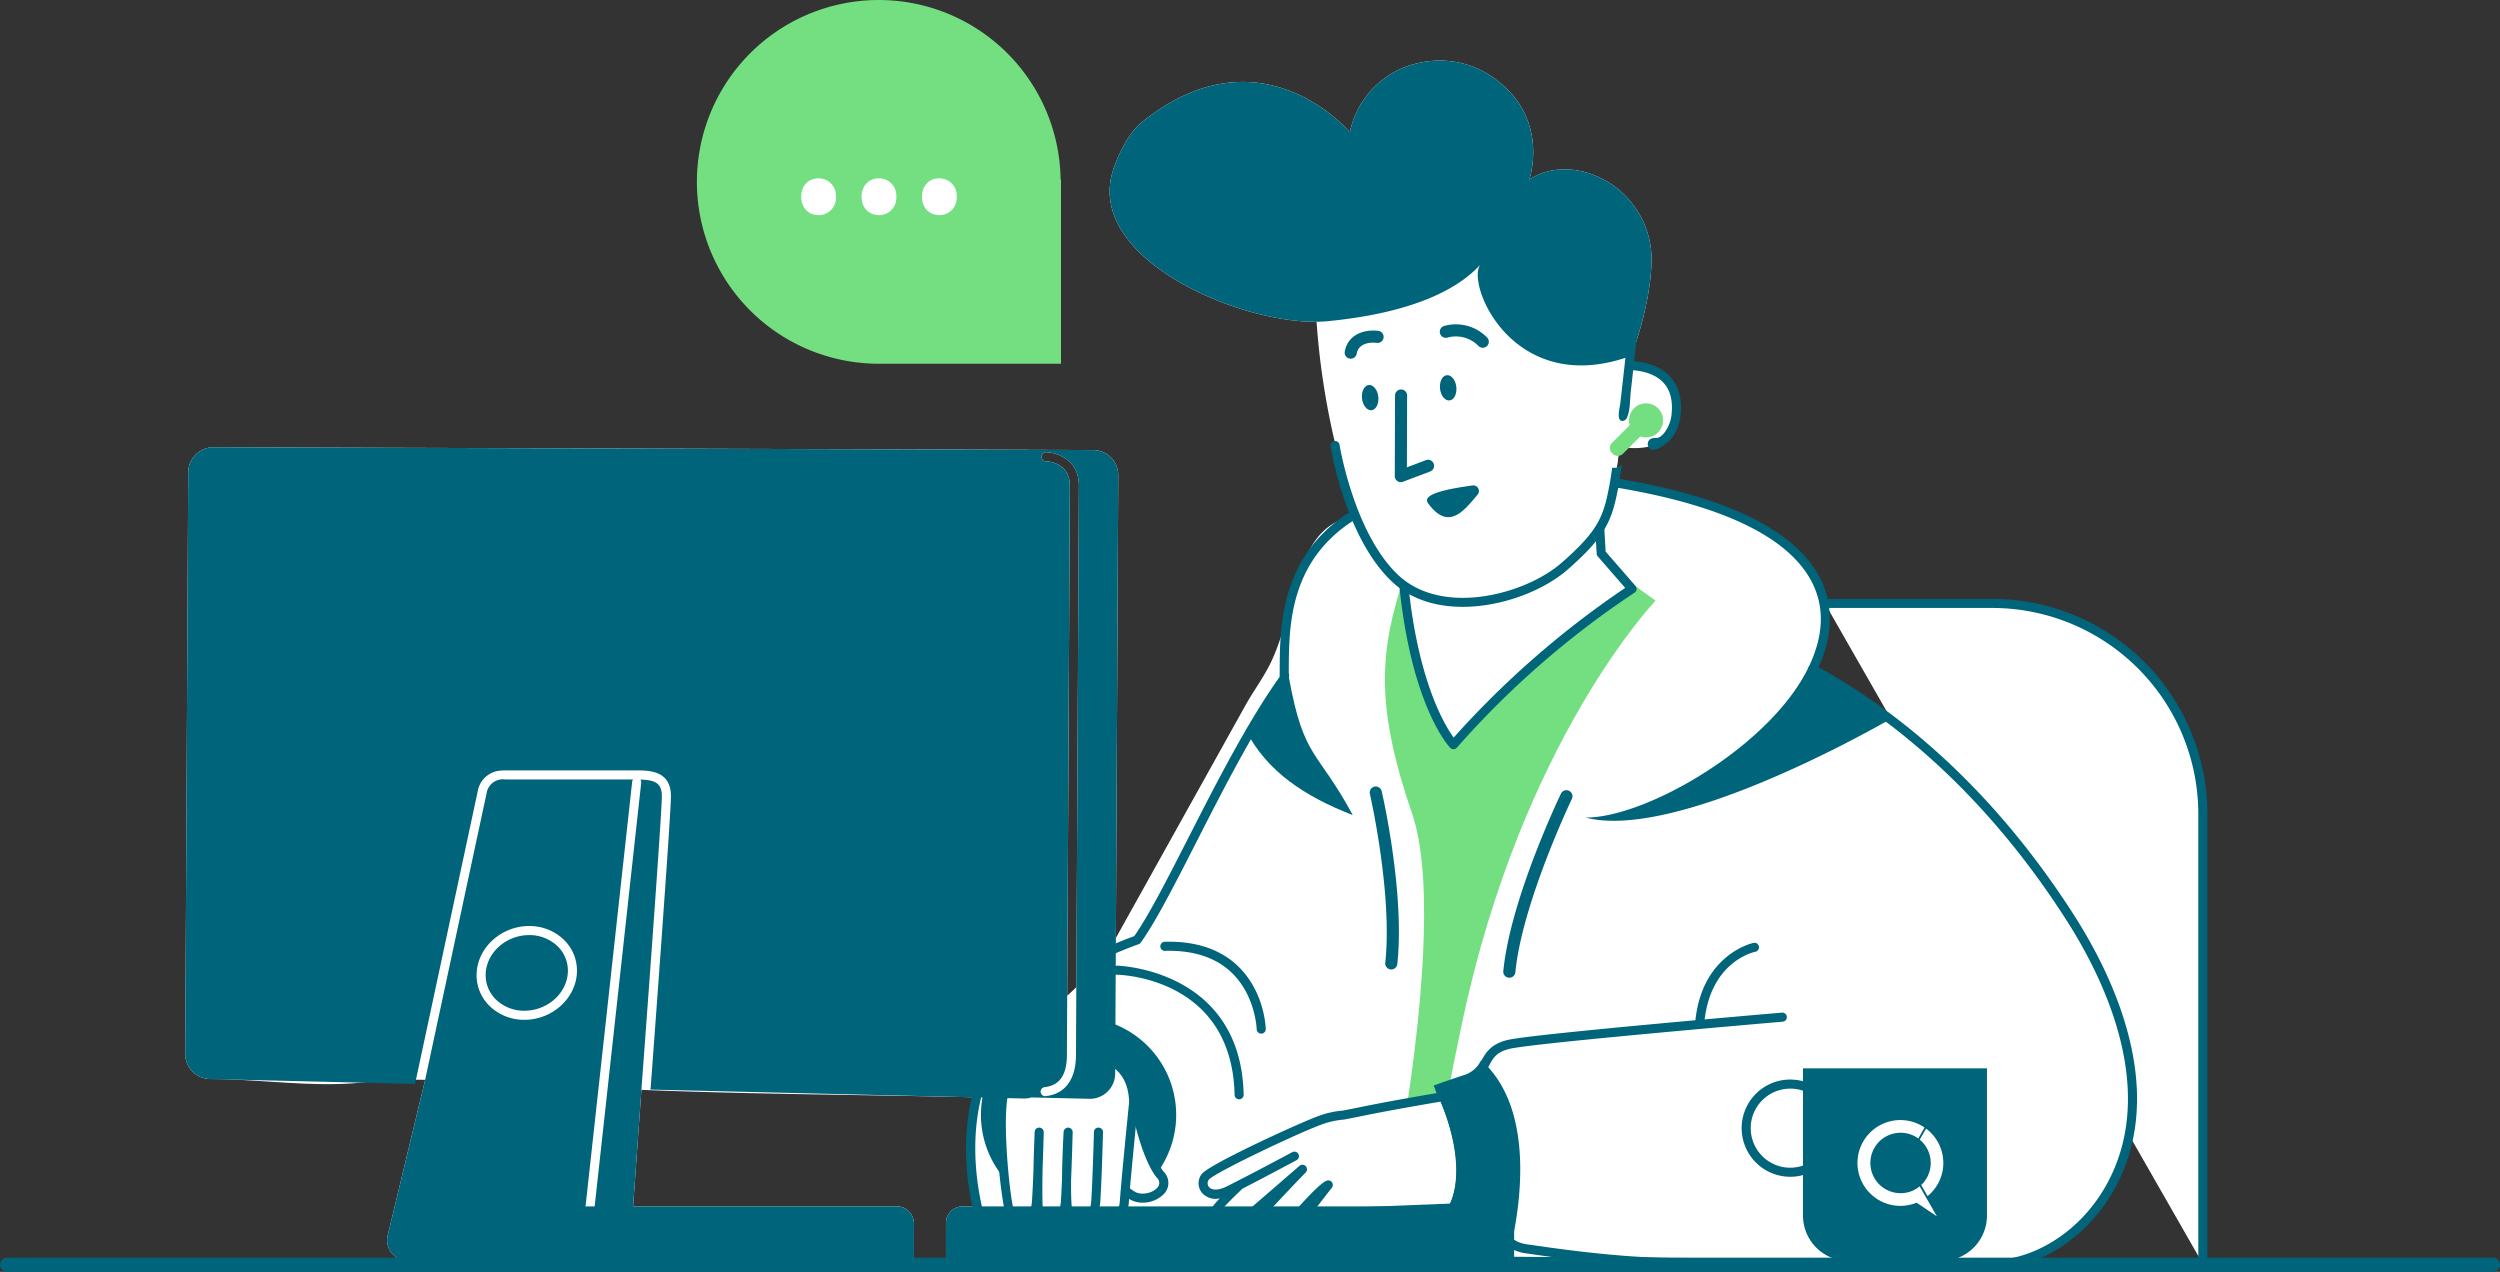 <svg id="conversation_skills" data-name="conversation skills" xmlns="http://www.w3.org/2000/svg" xmlns:xlink="http://www.w3.org/1999/xlink" width="704" height="358.156" viewBox="0 0 704 358.156">
  <rect x="0" y="0" width="704" height="358.156" fill="#333333" stroke="none"/>
  <defs>
    <clipPath id="clip-path">
      <rect id="Rectangle_513" data-name="Rectangle 513" width="704" height="358.156" fill="none"/>
    </clipPath>
  </defs>
  <g id="Group_606" data-name="Group 606" clip-path="url(#clip-path)">
    <path id="Path_3826" data-name="Path 3826" d="M380.2,145.661l-18.214,32.708c.923-10.846,4.434-23.74,18.214-32.708" fill="#fff"/>
    <path id="Path_3827" data-name="Path 3827" d="M52.158,296.57a7.1,7.1,0,0,0,6.929,7.289c14.162,0,29.089,2.446,43.147.957a151.49,151.49,0,0,1,17.486-.74l-.014.063L109.14,348.055a5.673,5.673,0,0,0,5.509,6.881h51.138l6.158.213a5.526,5.526,0,0,0,1.444-.213h83.984v-10.4a4.819,4.819,0,0,0-4.819-4.82H178.287c.764-10.723,1.915-26.9,2.338-32.816,31.382,1.273,62.938,1.365,94.358,2.116-2.71,11.363-1.641,22.392.17,30.7h-4.081a4.687,4.687,0,0,0-4.686,4.687v11.52H426.38v-.742c14.115.1,28.164.2,41.59.288,2.047.06,4.086.088,6.087.072l.012-.03c43.813.3,79.837.525,87.69.525,13.737,0,33.261-12.633,37.779-36.441l20.784,36.328V229.183a59.258,59.258,0,0,0-59.258-59.258H513.906l18.931,33.09c-3.281-2.507-6.448-4.757-9.461-6.764a151.073,151.073,0,0,0-12.839-7.993c9.822-20.566,1.061-42.89-55.476-52.28l-.513.479c.438-2.469.974-6.293,1.531-10.638,5.662.923,15.045.85,15.939-9.482,1.017-11.763-8.948-13.3-13.178-13.423l-.564,4.392c.3-2.67.563-5.073.772-7,.107-.039.212-.072.32-.111,0,0,5.206-13.19,5.688-25.906a25.537,25.537,0,0,0-18.828-25.852c-9.7-2.51-15.579,2.159-15.579,2.159s6.185-17.849-10.715-29.14A26.13,26.13,0,0,0,399.6,17.719a25.185,25.185,0,0,0-19.488,19.537s-25.168-30.12-58.886-2.565c-3.4,2.78-6.559,9.265-7.856,13.462-7.512,24.31,34.581,42.713,57.374,42.46a213.166,213.166,0,0,0,5.354,34.79l-.142.056c-1.233.519,6.369,18.857,6.832,20.218-4.607-.521-9.1,2.224-11.92,5.9s-4.3,8.184-5.726,12.6c-2.407,7.45-4.07,16.044-7.594,23.028-1.949,3.863-4.747,7.672-6.889,11.518q-7.8,14.013-15.607,28.025L314.23,264.129l.669-130.108a7.1,7.1,0,0,0-6.929-7.289l-18.243-.056c-.142-.01-.282-.024-.426-.024L60,125.943a7.14,7.14,0,0,0-7,7.245Zm262.054-28.958,0-.573c.363-.156.734-.308,1.1-.461ZM293.3,128.583a1.284,1.284,0,0,1,1.316-1.24c3.2.1,9.244,2.2,9.206,9.481-.032,6.276-.514,99.947-.726,141.18l-2.569,2.4c.205-39.858.706-137.193.739-143.594.033-6.479-6.038-6.887-6.73-6.913a1.277,1.277,0,0,1-1.236-1.315" fill="#fff"/>
    <path id="Path_3828" data-name="Path 3828" d="M620.321,357.207a1.278,1.278,0,0,0,1.278-1.278V229.183a60.6,60.6,0,0,0-60.536-60.537H513.905a1.279,1.279,0,0,0,0,2.557h47.158a58.046,58.046,0,0,1,57.98,57.98V355.929a1.278,1.278,0,0,0,1.278,1.278" fill="#00647b"/>
    <path id="Path_3829" data-name="Path 3829" d="M312.091,269.251a1.281,1.281,0,0,0,.527-.114c2.534-1.151,5.236-2.246,8.033-3.256a1.271,1.271,0,0,0,.605-.46c4.254-5.96,9.513-16.27,15.6-28.207,7.824-15.339,16.692-32.726,25.8-45.455a1.282,1.282,0,0,0,.24-.723c.013-.843.018-1.739.023-2.681.067-11.958.166-30.029,17.981-41.623a1.278,1.278,0,1,0-1.395-2.142c-18.969,12.345-19.077,32-19.142,43.75,0,.786-.008,1.54-.018,2.257-9.135,12.853-17.966,30.167-25.764,45.456-5.932,11.631-11.07,21.7-15.177,27.561-2.725.994-5.362,2.069-7.841,3.195a1.278,1.278,0,0,0,.529,2.442" fill="#00647b"/>
    <path id="Path_3830" data-name="Path 3830" d="M561.759,357.319c10.282,0,25.24-7.1,33.785-22.69,15.111-27.57-.608-59.855-11.324-76.646-24.668-38.656-52.633-59.393-72.112-70.07,4.087-9.08,4.216-17.781.36-25.227-6.942-13.408-26.187-22.819-57.2-27.97a1.278,1.278,0,1,0-.418,2.522c30.173,5.012,48.794,13.969,55.346,26.623,3.679,7.105,3.373,15.194-.908,24.044a1.281,1.281,0,0,0,.545,1.683c19.249,10.357,47.4,30.869,72.231,69.77,10.411,16.315,25.714,47.628,11.236,74.042-8.045,14.678-21.99,21.362-31.543,21.362-21.85,0-264.985-1.784-281.176-1.9-1.851-4.365-10.823-27.62-2.387-50.019a1.278,1.278,0,0,0-2.393-.9c-9.7,25.756,2.273,51.648,2.787,52.737a1.278,1.278,0,0,0,1.147.733c2.592.018,259.524,1.909,282.022,1.909" fill="#00647b"/>
    <path id="Path_3831" data-name="Path 3831" d="M460.552,165.055l5.651,4.1s-37.623,39.173-54.49,118.915c-1.915,9.054-3.27,15.938-4.224,21.172.037.046-11.42,1.217-11.137,1.1,3.31-21.927,7.933-61.9,1.293-81.239-9.425-27.442-9.671-43.315-3.282-63.37,1.534-4.815,3.677,31.14,15.011,43.952,28.581-31.784,51.178-44.63,51.178-44.63" fill="#73df81"/>
    <path id="Path_3832" data-name="Path 3832" d="M450.5,148.915l.4,6.936,8.685,9.979A251.057,251.057,0,0,0,409.3,209.693s-10.383-10.855-13.909-44.127" fill="#fff"/>
    <path id="Path_3833" data-name="Path 3833" d="M409.3,210.971h.026a1.277,1.277,0,0,0,.934-.435,252.062,252.062,0,0,1,50-43.62,1.276,1.276,0,0,0,.292-1.925l-8.4-9.65-.376-6.5a1.294,1.294,0,0,0-1.351-1.2,1.279,1.279,0,0,0-1.2,1.351l.4,6.936a1.276,1.276,0,0,0,.313.765l7.715,8.864a259.139,259.139,0,0,0-48.3,42.151c-2.53-3.479-9.863-15.607-12.689-42.274a1.279,1.279,0,0,0-2.543.269c3.533,33.323,13.82,44.42,14.256,44.876a1.279,1.279,0,0,0,.924.395" fill="#00647b"/>
    <path id="Path_3834" data-name="Path 3834" d="M425.031,275.336a1.7,1.7,0,0,0,1.694-1.539c1.89-19.458,15.778-48.542,15.917-48.833a1.7,1.7,0,0,0-3.072-1.477c-.583,1.213-14.29,29.926-16.237,49.98a1.7,1.7,0,0,0,1.531,1.861,1.577,1.577,0,0,0,.167.008" fill="#00647b"/>
    <path id="Path_3835" data-name="Path 3835" d="M391.79,273a1.7,1.7,0,0,0,1.692-1.523c2.139-20.019-4.13-47.522-4.4-48.682a1.7,1.7,0,1,0-3.32.766c.063.279,6.408,28.111,4.331,47.554a1.7,1.7,0,0,0,1.513,1.875,1.619,1.619,0,0,0,.183.01" fill="#00647b"/>
    <path id="Path_3836" data-name="Path 3836" d="M363.015,352.192a2.714,2.714,0,0,1-1.392-3.622,12.805,12.805,0,0,1,.764-1.34c-5.13,4.672-9.376,4.846-11.646,3.34a3.1,3.1,0,0,1-1.337-3.937,14.773,14.773,0,0,1,1.607-2.2c-3.333,2.146-6.84,2.2-8.913.972a3.3,3.3,0,0,1-1.674-3.709c.209-.825.893-1.943,3.065-4.245a5.067,5.067,0,0,1-5.051-1.605,4.236,4.236,0,0,1-.009-5.266c2.272-2.834,27.868-14.514,32.751-16.272a26.087,26.087,0,0,1,6.972-1.573l3.771-.736c15.578-3.248,38.476-6.74,38.706-6.775a1.279,1.279,0,0,1,1.467,1.16l2.695,33.122a1.28,1.28,0,0,1-1.224,1.381l-45.29,1.8c-4.585,7.568-9.5,10.04-12.837,10.04a5.239,5.239,0,0,1-2.425-.54m56.644-44.231c-5.151.8-23.887,3.763-37.23,6.545l-3.866.755a1.459,1.459,0,0,1-.162.02,23.451,23.451,0,0,0-6.353,1.432c-6.312,2.273-29.966,13.489-31.624,15.467a1.661,1.661,0,0,0,.007,2.066c.645.8,2.28,1.2,4.93-.106.9-.443,1.943-.97,3.07-1.546a1.289,1.289,0,0,1,.374-.192c6.334-3.246,14.991-7.888,15.1-7.944a1.278,1.278,0,1,1,1.209,2.252c-.105.057-8.844,4.743-15.216,8.008-5.5,5.205-6.84,7.01-6.991,7.606-.039.153-.129.509.5.886,1.374.818,4.681.712,7.754-2.121L365.936,328.3a1.278,1.278,0,0,1,1.754,1.855c-5.766,5.955-15.207,16-15.989,17.6-.068.14.085.44.452.683,1.33.883,5.312.865,10.849-5.509,9.053-10.421,10.5-10.5,10.976-10.529a1.28,1.28,0,0,1,1.075,2.07c-2.741,3.466-10.079,12.95-11.133,15.226.029.089.354.372,1.093.451,2.574.284,7.137-2.005,11.416-9.348a1.279,1.279,0,0,1,1.053-.634l44.653-1.779Z" fill="#00647b"/>
    <path id="Path_3837" data-name="Path 3837" d="M472.856,356.829q.607,0,1.211-.005a1.279,1.279,0,0,0-.011-2.557h-.011c-16.059.176-34.557-2.511-41.525-3.508-.951-.136-1.7-.242-2.2-.31-4.055-.533-5.177-2.3-6.476-4.344-1.146-1.8-2.446-3.85-5.743-4.681a33.337,33.337,0,0,1-7.032-2.465c4.682-11.674-1.68-26.911-3.8-31.43,1.189-.436,3.291-1.185,6.673-2.318,3.225-1.081,4.364-3.22,5.37-5.107,1.14-2.137,2.123-3.983,6.125-4.824,8.18-1.718,75.887-7.515,76.57-7.574a1.278,1.278,0,0,0-.217-2.547c-2.8.238-68.547,5.869-76.878,7.619-5.171,1.086-6.659,3.879-7.856,6.124-.931,1.747-1.667,3.127-3.926,3.885-6.051,2.027-8.028,2.827-8.109,2.86a1.279,1.279,0,0,0-.651,1.776c.1.189,9.8,19.032,3.925,31.52a1.279,1.279,0,0,0,.384,1.564c.239.179,2.512,1.808,8.8,3.4,2.311.583,3.15,1.9,4.211,3.574,1.363,2.147,3.061,4.819,8.3,5.508.5.066,1.238.171,2.178.306,6.846.978,24.753,3.539,40.7,3.539" fill="#00647b"/>
    <path id="Path_3838" data-name="Path 3838" d="M416.881,343.639c-6.724-1.644-9.017-3.341-9.017-3.341,6.765-14.022-4.18-34.575-4.18-34.575s2.113-.846,8.7-3.022a7.812,7.812,0,0,0,4.7-4.159c15.719,14.007,10.751,42.551,8.267,52.981-3.585-2.454-3.371-6.637-8.47-7.884" fill="#00647b"/>
    <path id="Path_3839" data-name="Path 3839" d="M478.659,289.155A1.279,1.279,0,0,0,479.93,288c1.628-17.193,13.855-19.874,14.375-19.981a1.278,1.278,0,0,0-.5-2.507c-.145.029-14.606,3.092-16.421,22.248a1.277,1.277,0,0,0,1.152,1.392c.04,0,.081.006.122.006" fill="#00647b"/>
    <path id="Path_3840" data-name="Path 3840" d="M321.757,338.672a8.369,8.369,0,0,0,5.992-2.443,4.443,4.443,0,0,0-.013-6.224c-3.469-4.156-5.981-15.5-6.005-15.616a1.278,1.278,0,1,0-2.5.546c.107.491,2.67,12.072,6.541,16.709a1.951,1.951,0,0,1,.084,2.866c-1.371,1.507-4.588,2.261-6.535.932l-.25-.17a13.612,13.612,0,0,1-1.242-.919,1.278,1.278,0,1,0-1.646,1.955,15.627,15.627,0,0,0,1.451,1.077l.245.167a6.826,6.826,0,0,0,3.876,1.12" fill="#00647b"/>
    <path id="Path_3841" data-name="Path 3841" d="M312.566,344.254a5.507,5.507,0,0,0,1.056-.1c1.184-.226,3.969-1.231,4.268-5.649.418-6.21,2.61-27.84,2.631-28.058a1.217,1.217,0,0,0,.006-.171c-.293-8.862-5.453-14.013-14.529-14.5a1.291,1.291,0,0,0-1.346,1.207,1.278,1.278,0,0,0,1.207,1.345c7.759.42,11.833,4.442,12.11,11.952-.153,1.512-2.221,22.005-2.63,28.057-.089,1.335-.544,2.994-2.2,3.311a3.369,3.369,0,0,1-3.4-1.385,1.279,1.279,0,1,0-2.307,1.1,5.77,5.77,0,0,0,5.129,2.891" fill="#00647b"/>
    <path id="Path_3842" data-name="Path 3842" d="M303.939,345.19a5.175,5.175,0,0,0,.708-.05c2.208-.309,4.892-2.233,5.188-6.635.422-6.257.768-19.526.772-19.659a1.277,1.277,0,0,0-1.245-1.31,1.252,1.252,0,0,0-1.311,1.244c0,.133-.348,13.348-.766,19.554-.194,2.869-1.673,4.089-2.993,4.275a1.95,1.95,0,0,1-2.2-1.155c-.4-1.112-.513-4.841-.472-9.237.261-6.239.446-13.274.447-13.371a1.277,1.277,0,0,0-1.225-1.31,1.312,1.312,0,0,0-1.328,1.207c-.065,1.172-.407,7.587-.455,13.51-.1,2.271-.2,4.425-.312,6.081-.153,2.244-1.086,3.694-2.565,3.977a2.2,2.2,0,0,1-2.379-.943c-.3-.877-.331-6.145-.2-12.53.189-5.154.313-9.913.315-9.992a1.276,1.276,0,0,0-1.234-1.31,1.258,1.258,0,0,0-1.32,1.224c-.108,2.586-.255,6.575-.336,10.557-.123,3.282-.272,6.657-.431,9.017-.151,2.244-1.086,3.694-2.563,3.977a2.209,2.209,0,0,1-2.379-.943c-1.239-2.6-4.33-32.348-.678-35.683a1.263,1.263,0,0,0,.354-.549c.465-1.431,5.707-4.585,12.547-6.077a1.278,1.278,0,1,0-.545-2.5c-6.088,1.328-12.944,4.444-14.31,7.473-4.864,5.482-.84,36,.325,38.437a4.717,4.717,0,0,0,5.166,2.351,5.123,5.123,0,0,0,3.178-1.987,4.8,4.8,0,0,0,4.969,1.987,5.133,5.133,0,0,0,3.218-2.044,4.464,4.464,0,0,0,4.054,2.412" fill="#00647b"/>
    <path id="Path_3843" data-name="Path 3843" d="M295.717,298.273c-5.993,1.623-10.947,4.472-11.6,6.468-2.924,2.669-2.352,16.985-1.27,27.1a27.486,27.486,0,0,1,12.5-44.068" fill="#00647b"/>
    <path id="Path_3844" data-name="Path 3844" d="M306.2,286.583a27.482,27.482,0,0,1,19.891,43.349c-3.351-4.943-5.607-15.27-5.607-15.27l-1.9,2.3c.382-3.862.664-6.643.664-6.643-.31-9.4-6.234-12.832-13.135-13.26" fill="#00647b"/>
    <path id="Path_3845" data-name="Path 3845" d="M348.938,309.568h.028a1.28,1.28,0,0,0,1.25-1.307c-.771-35.338-35.352-36.331-35.7-36.337h-.021a1.279,1.279,0,0,0-.023,2.557c1.326.024,32.474.981,33.19,33.837a1.279,1.279,0,0,0,1.278,1.25" fill="#00647b"/>
    <path id="Path_3846" data-name="Path 3846" d="M355.16,291.074h.033a1.277,1.277,0,0,0,1.245-1.31c-.01-.429-.349-10.614-7.931-17.8-4.989-4.73-11.9-7-20.515-6.758a1.275,1.275,0,0,0-1.241,1.313,1.248,1.248,0,0,0,1.313,1.242c7.907-.213,14.207,1.814,18.683,6.058,6.821,6.467,7.134,15.919,7.137,16.014a1.277,1.277,0,0,0,1.276,1.246" fill="#00647b"/>
    <path id="Path_3847" data-name="Path 3847" d="M363.021,189.481c-.008.5-.019.985-.036,1.447,4.187,22.9,7.893,20.084,17.72,38.174.072.132.141.276.209.425-13.455-5.269-24.029-12.128-30.089-23.877,0,0,7.9-11.154,12.2-16.169" fill="#00647b"/>
    <path id="Path_3848" data-name="Path 3848" d="M509.409,187.633a162.517,162.517,0,0,1,22.663,15.009c-7.2,4.131-60.72,34.015-85.547,27.591,17.39-.009,52.5-20.517,62.884-42.6" fill="#00647b"/>
    <path id="Path_3849" data-name="Path 3849" d="M446.958,97.523l.066,0,8.216-.421a1.277,1.277,0,0,0,1.207-1.152l.017-.171a1.29,1.29,0,0,0,.005-.176c-.02-.472-2.513-47.065-50.779-45.631-6,.181-35.958,2.371-36.524,27.778a1.279,1.279,0,0,0,2.557.056c.514-23.1,28.45-25.11,34.045-25.279,19.19-.57,33.119,6.464,41.387,20.937a55.543,55.543,0,0,1,6.673,21.151l-6.934.355a1.278,1.278,0,0,0,.064,2.555" fill="#00647b"/>
    <path id="Path_3850" data-name="Path 3850" d="M466.2,123.343a2.6,2.6,0,0,0,1.041-.194,5.336,5.336,0,0,0,1.66-1.58,10.154,10.154,0,0,0,1.847-5.343c.306-3.54-.437-6.344-2.207-8.333-2.715-3.05-7.265-3.628-9.736-3.7a1.278,1.278,0,0,1,.077-2.555c2.881.086,8.216.792,11.568,4.558,2.257,2.535,3.214,5.984,2.845,10.253-.247,2.856-1.223,5.907-3.435,7.863-1.18,1.043-4.895,4.006-5.794,1.169a1.664,1.664,0,0,1,.7-1.85,2.674,2.674,0,0,1,1.429-.286" fill="#00647b"/>
    <path id="Path_3851" data-name="Path 3851" d="M375.948,125.461s4.1,25.579,17.137,37.6,37.045,5.576,47.607-3.71,12.029-13.314,13.724-22.176S459.553,95.6,459.553,95.6l-12.6.646" fill="#fff"/>
    <path id="Path_3852" data-name="Path 3852" d="M456.768,118.534c-1.653-.17-.633-3.773-.528-4.673q.405-3.483.794-6.968.557-4.968,1.089-9.94l-11.1.569a1.259,1.259,0,0,1-1.342-1.211,1.278,1.278,0,0,1,1.211-1.342l12.593-.645a1.241,1.241,0,0,1,.994.4,1.278,1.278,0,0,1,.343,1.012q-.39,3.721-.8,7.439-.393,3.567-.8,7.134c-.257,2.258-.123,5.21-1.065,7.3a1.486,1.486,0,0,1-1.178.927,1.26,1.26,0,0,1-.214,0" fill="#00647b"/>
    <path id="Path_3853" data-name="Path 3853" d="M375.746,124.2a1.277,1.277,0,0,1,1.464,1.06c.041.251,4.177,25.275,16.742,36.866,5.557,5.125,13.965,7.189,23.686,5.81,8.354-1.184,16.865-4.84,22.211-9.54,10.164-8.936,11.651-12.772,13.311-21.456.247-1.29.533-3.108.839-5.257a2.867,2.867,0,0,0,2.152-.416c.18-.125.362-.249.543-.374-.374,2.689-.724,4.968-1.022,6.528-1.746,9.132-3.418,13.471-14.136,22.9-6.734,5.921-18.452,10.566-29.635,10.566-7.3,0-14.374-1.98-19.681-6.877-13.21-12.186-17.364-37.279-17.534-38.341a1.277,1.277,0,0,1,1.06-1.464" fill="#00647b"/>
    <path id="Path_3854" data-name="Path 3854" d="M459.367,100.193S464.573,87,465.056,74.287a25.538,25.538,0,0,0-18.828-25.852c-9.7-2.509-15.58,2.159-15.58,2.159s6.185-17.848-10.715-29.14A26.137,26.137,0,0,0,399.6,17.718a25.185,25.185,0,0,0-19.488,19.537s-25.168-30.12-58.886-2.564c-3.4,2.78-6.558,9.264-7.855,13.461-7.865,25.451,38.643,44.429,60.449,42.3,23.945-2.335,36.908-8.975,43.316-16.23-4.946,4.5,8.408,38.362,42.236,25.969" fill="#00647b"/>
    <path id="Path_3855" data-name="Path 3855" d="M394.47,135.774a1.7,1.7,0,0,0,.6-.11l7.671-2.9a1.7,1.7,0,1,0-1.2-3.187l-5.357,2.025.062-20.219a1.7,1.7,0,0,0-1.7-1.709h-.005a1.705,1.705,0,0,0-1.7,1.7l-.07,22.693a1.7,1.7,0,0,0,1.7,1.709" fill="#00647b"/>
    <path id="Path_3856" data-name="Path 3856" d="M383.542,112.224c.219,1.961,1.424,3.436,2.692,3.294s2.118-1.845,1.9-3.806-1.424-3.436-2.692-3.295-2.118,1.846-1.9,3.807" fill="#00647b"/>
    <path id="Path_3857" data-name="Path 3857" d="M405.513,109.466c.219,1.961,1.423,3.436,2.691,3.294s2.119-1.845,1.9-3.806-1.423-3.436-2.692-3.3-2.118,1.846-1.9,3.807" fill="#00647b"/>
    <path id="Path_3858" data-name="Path 3858" d="M417.548,97.93a1.7,1.7,0,0,0,1.283-2.821,12.256,12.256,0,0,0-12.117-3.331,1.7,1.7,0,0,0,.875,3.295,8.835,8.835,0,0,1,8.685,2.29,1.71,1.71,0,0,0,1.274.567" fill="#00647b"/>
    <path id="Path_3859" data-name="Path 3859" d="M380.364,101.006a1.7,1.7,0,0,0,1.673-1.39c.681-3.631,5.144-3.131,5.651-3.065a1.7,1.7,0,0,0,.479-3.374c-2.821-.411-8.442.286-9.48,5.81a1.7,1.7,0,0,0,1.677,2.019" fill="#00647b"/>
    <path id="Path_3860" data-name="Path 3860" d="M426.379,355.928H266.385v-11.52a4.686,4.686,0,0,1,4.686-4.687H421.559a4.82,4.82,0,0,1,4.82,4.82Z" fill="#00647b"/>
    <path id="Path_3861" data-name="Path 3861" d="M2,358.156H702a2,2,0,0,0,0-4H2a2,2,0,0,0,0,4" fill="#00647b"/>
    <path id="Path_3862" data-name="Path 3862" d="M180.342,219.519c4.23.145,6.036,1.046,6.036,4.724,0,5.443-5.536,79.644-5.592,80.393-.052.7-3.22,45.222-3.22,45.222a5.658,5.658,0,0,1-5.621,5.291l-6.16-.213,14.783-134.55a1.277,1.277,0,0,0-.226-.867" fill="#00647b"/>
    <path id="Path_3863" data-name="Path 3863" d="M148.927,263.324h.09a11.346,11.346,0,0,1,8.2,3.345,9.572,9.572,0,0,1,2.689,7.15c-.287,5.911-5.737,10.758-12.15,10.8h-.091a11.346,11.346,0,0,1-8.2-3.345,9.568,9.568,0,0,1-2.689-7.15c.286-5.911,5.737-10.758,12.15-10.8" fill="#00647b"/>
    <path id="Path_3864" data-name="Path 3864" d="M114.649,354.936h48.564l14.813-134.829a1.243,1.243,0,0,1,.246-.613h-35.23c-.376-.03-.581.027-.919-.018a4.619,4.619,0,0,0-5.053,3.7c-1.128,5.251-17.364,80.962-17.364,80.962l-10.567,43.915a5.674,5.674,0,0,0,5.51,6.881m19.575-80.93c.35-7.243,6.938-13.181,14.685-13.238h.108A13.909,13.909,0,0,1,159.06,264.9a12.1,12.1,0,0,1,3.4,9.042c-.351,7.244-6.938,13.182-14.685,13.238h-.108a13.915,13.915,0,0,1-10.044-4.132,12.1,12.1,0,0,1-3.4-9.043" fill="#00647b"/>
    <path id="Path_3865" data-name="Path 3865" d="M257.373,354.936H117.939V339.721H252.553a4.82,4.82,0,0,1,4.82,4.82Z" fill="#00647b"/>
    <path id="Path_3866" data-name="Path 3866" d="M52.158,296.57a7.1,7.1,0,0,0,6.929,7.289l57.79,1.381c1.1-5.144,16.606-77.535,17.694-82.6a6.968,6.968,0,0,1,6.79-5.648,2.223,2.223,0,0,1,.514-.055h36.961c4.022,0,10.1,0,10.1,7.305,0,5.539-5.37,77.523-5.6,80.585-.063.838-.119,1.49-.17,2l105.2,2.515a6.687,6.687,0,0,0,2.018-.3l16.65.386a7.139,7.139,0,0,0,7-7.246l.865-168.154a7.1,7.1,0,0,0-6.929-7.289l-18.243-.057c-.142-.009-.282-.023-.426-.023L60,125.943a7.14,7.14,0,0,0-7,7.245Zm242.026,9.566c4.179-.468,6.225-3.4,6.254-8.971.02-3.859.784-152.4.825-160.355.033-6.478-6.038-6.886-6.73-6.912a1.278,1.278,0,0,1,.08-2.555c3.2.1,9.244,2.2,9.206,9.481-.041,7.959-.8,156.495-.825,160.354-.035,6.8-3.063,10.886-8.525,11.5a1.413,1.413,0,0,1-.144.007,1.278,1.278,0,0,1-.141-2.548" fill="#00647b"/>
    <path id="Path_3867" data-name="Path 3867" d="M490.445,317.691a13.691,13.691,0,1,1,13.691,13.691,13.706,13.706,0,0,1-13.691-13.691m2.557,0a11.134,11.134,0,1,0,11.134-11.134A11.147,11.147,0,0,0,493,317.691" fill="#00647b"/>
    <path id="Path_3868" data-name="Path 3868" d="M507.724,300.843V342.3a12.782,12.782,0,0,0,12.782,12.781h26.241A12.781,12.781,0,0,0,559.528,342.3V300.843Z" fill="#00647b"/>
    <path id="Path_3869" data-name="Path 3869" d="M538.265,335.437l-.275.1a8.511,8.511,0,1,1,2.2-14.944l1.751-3.089a12.081,12.081,0,1,0-2.23,21.172l5.513,3.7.214.143-3.075-5.343-1.784-3.106a8.529,8.529,0,0,1-2.311,1.365" fill="#fff"/>
    <path id="Path_3870" data-name="Path 3870" d="M547.24,327.513a12.046,12.046,0,0,0-4.851-9.686l-1.788,3.1A8.511,8.511,0,0,1,541.75,332.9a8.6,8.6,0,0,1-.745.794l1.8,3.13a12.025,12.025,0,0,0,4.434-9.316" fill="#fff"/>
    <path id="Path_3871" data-name="Path 3871" d="M298.667,50.578a51.212,51.212,0,1,0-51.206,51.85h51.311V50.471Z" fill="#73df81"/>
    <path id="Path_3872" data-name="Path 3872" d="M259.628,55.4c0-3.041,1.972-5.177,4.848-5.177a4.858,4.858,0,0,1,4.93,5.177,4.84,4.84,0,0,1-4.848,5.177c-3.04,0-4.93-2.219-4.93-5.177m-17.007,0c0-3.041,1.972-5.177,4.848-5.177A4.858,4.858,0,0,1,252.4,55.4a4.84,4.84,0,0,1-4.848,5.177c-3.04,0-4.93-2.219-4.93-5.177m-17.007,0c0-3.041,1.972-5.177,4.848-5.177a4.858,4.858,0,0,1,4.93,5.177,4.84,4.84,0,0,1-4.848,5.177c-3.04,0-4.93-2.219-4.93-5.177" fill="#fff"/>
    <path id="Path_3873" data-name="Path 3873" d="M402.134,141.692c5.787,8.038,10.241,1.982,13.948-2.391a1.581,1.581,0,0,0-1.417-2.6c-6.132.866-14.484,2.276-12.531,4.989" fill="#00647b"/>
    <path id="Path_3874" data-name="Path 3874" d="M459.508,115.754a4.794,4.794,0,1,0,6.635-1.39,4.794,4.794,0,0,0-6.635,1.39" fill="#73df81"/>
    <path id="Path_3875" data-name="Path 3875" d="M453.931,127.554l.235.236a2.012,2.012,0,0,0,2.837,0l7.289-7.273a2.013,2.013,0,0,0,0-2.837l-.236-.236a2.012,2.012,0,0,0-2.836,0l-7.289,7.274a2.011,2.011,0,0,0,0,2.836" fill="#73df81"/>
  </g>
</svg>
